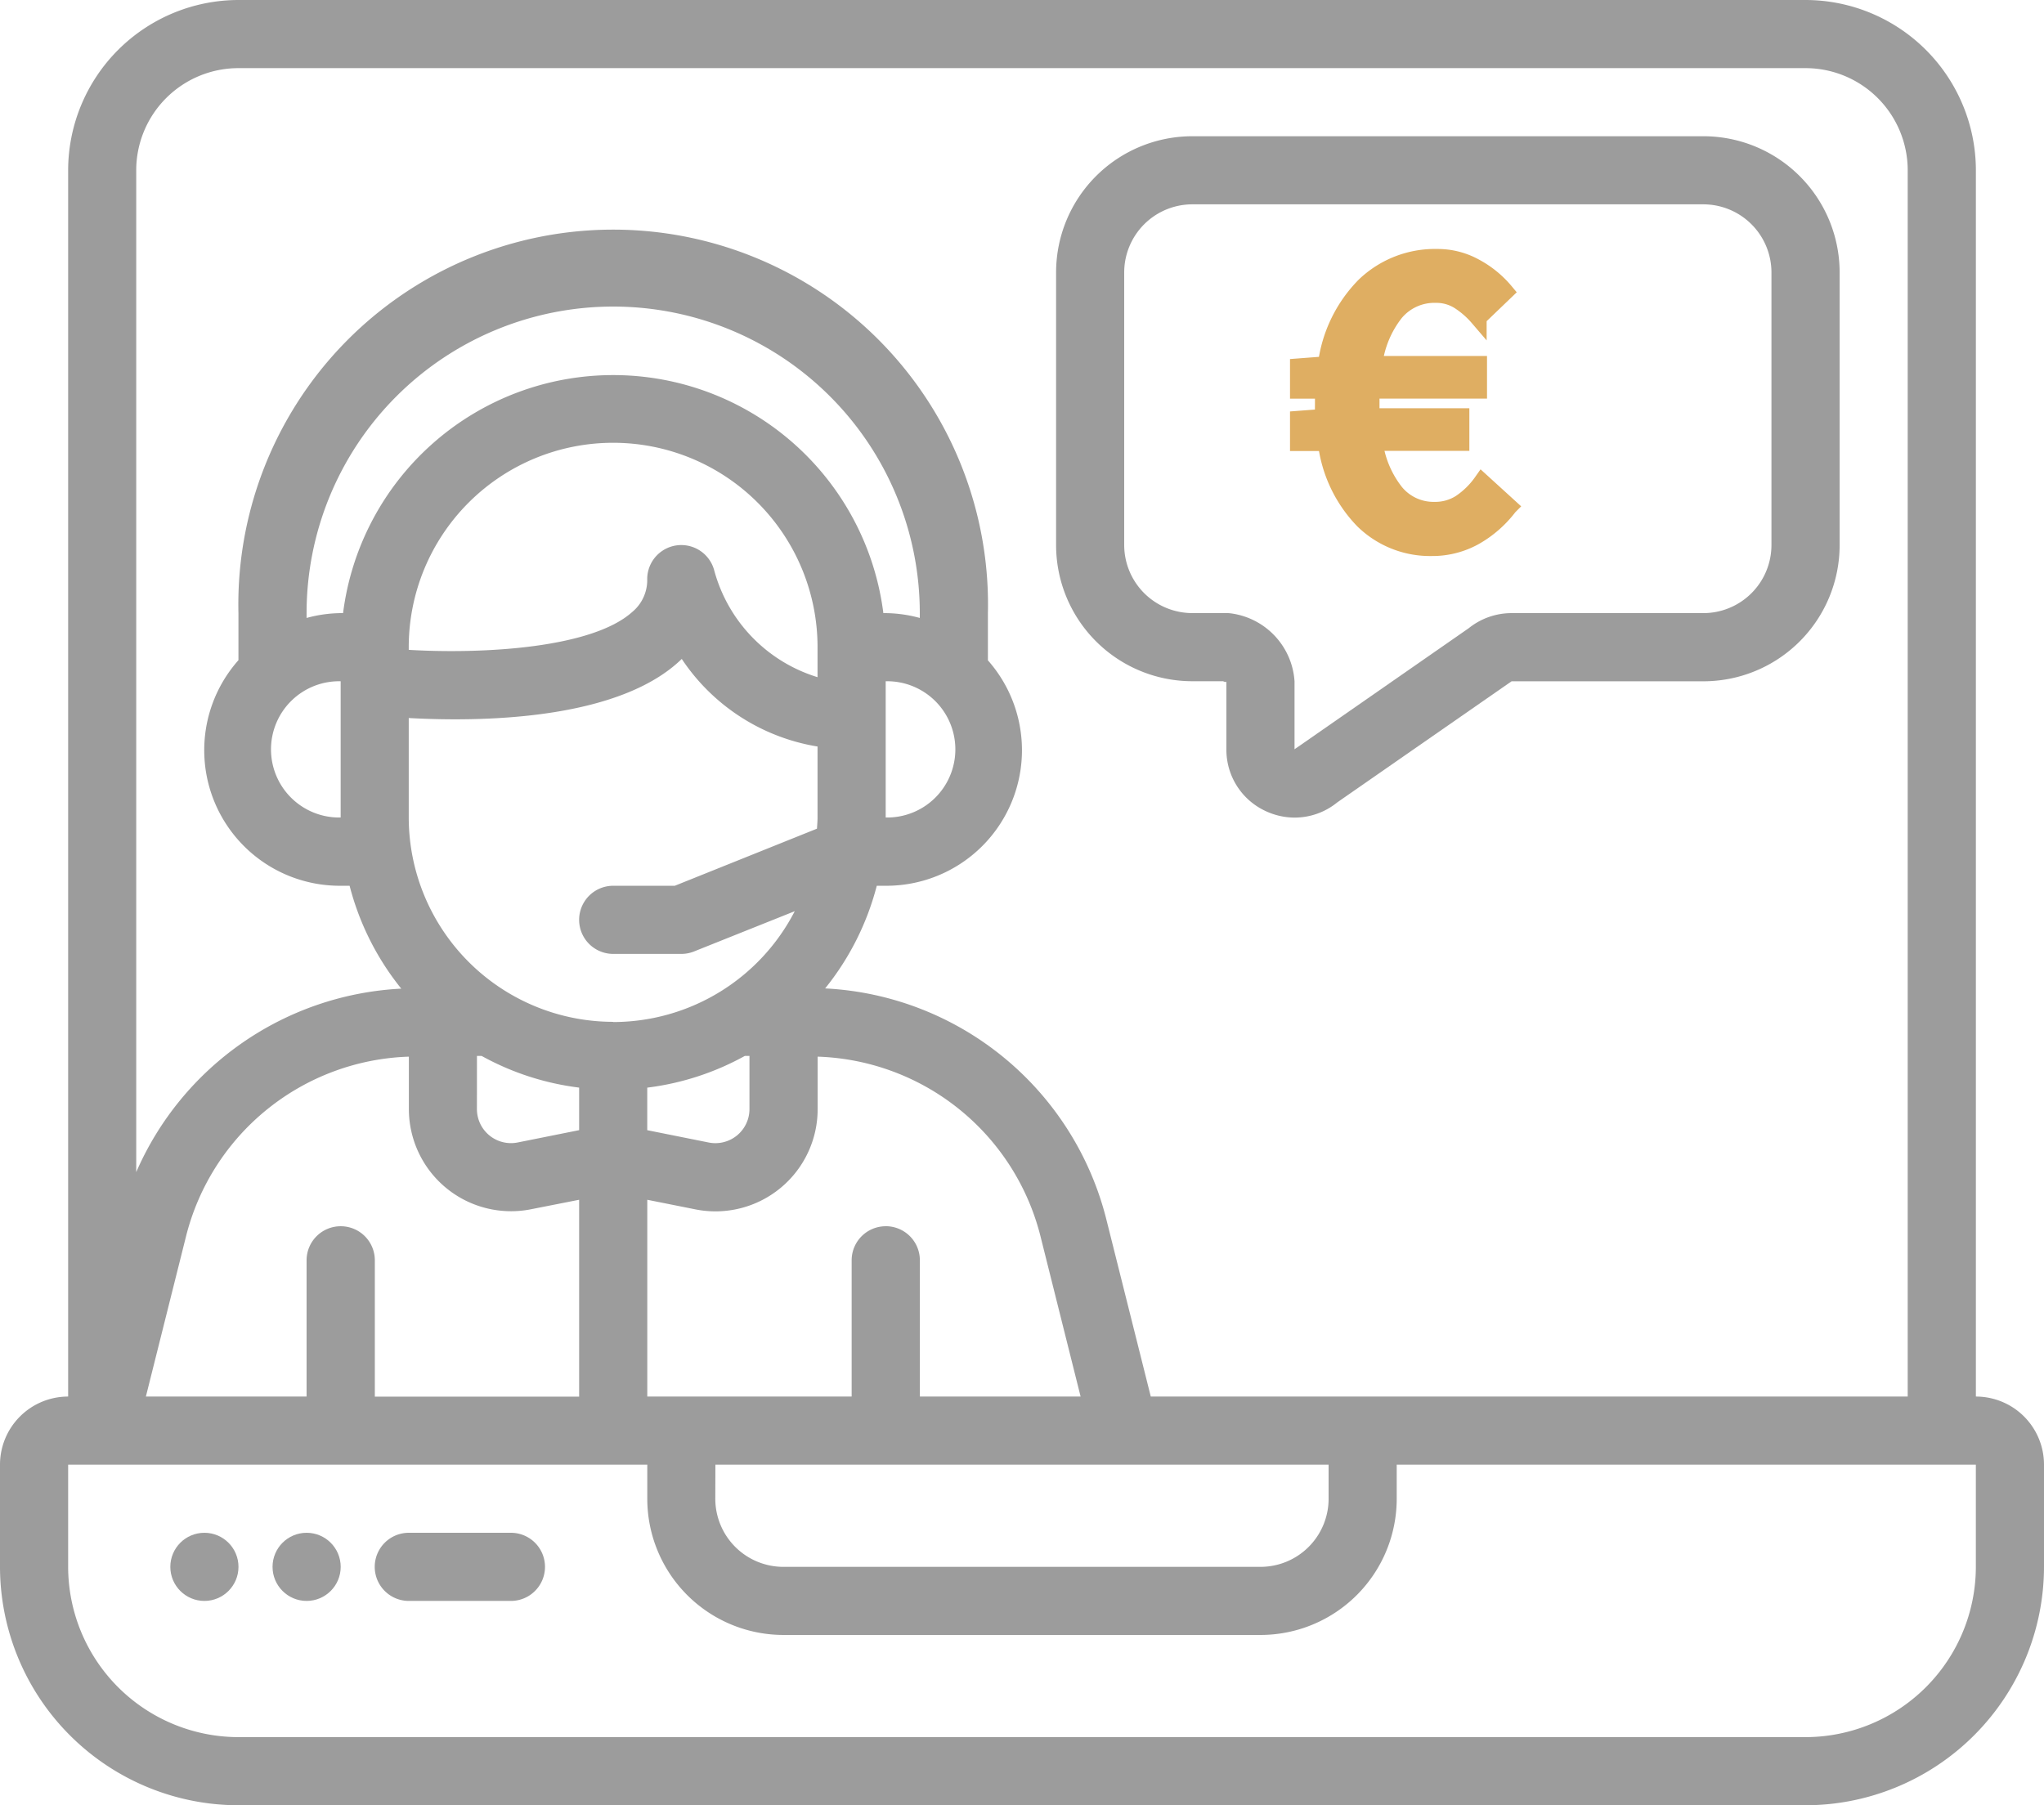 <?xml version="1.0" encoding="UTF-8"?> <svg xmlns="http://www.w3.org/2000/svg" viewBox="0 0 60.529 53.468"><g fill="#9c9c9c"><path d="M58.512 41.362V5.044A5.05 5.05 0 0053.468 0H7.062a5.05 5.05 0 00-5.044 5.044v36.318A2.018 2.018 0 000 43.379v3.026a7.07 7.07 0 007.062 7.062h46.405a7.07 7.07 0 007.062-7.062v-3.026a2.017 2.017 0 00-2.017-2.017zM7.062 2.018h46.405a3.027 3.027 0 013.026 3.026v36.318H34.078l-1.311-5.228a9.057 9.057 0 00-8.332-6.86 8.052 8.052 0 001.529-3.04h.265a4.015 4.015 0 003.026-6.676v-1.399a11.1 11.1 0 10-22.194 0v1.394a4.015 4.015 0 003.027 6.681h.265a8.049 8.049 0 001.53 3.047 9.056 9.056 0 00-7.849 5.434V5.044a3.027 3.027 0 013.028-3.026zm3.026 34.3a1.009 1.009 0 00-1.009 1.009v4.035H4.32l1.188-4.741a7.038 7.038 0 016.6-5.326v1.554a3.026 3.026 0 003.621 2.965l1.421-.28v5.831H11.1v-4.039a1.009 1.009 0 00-1.012-1.008zm0-16.141v4.035a2.018 2.018 0 110-4.035zm0-2.018a3.97 3.97 0 00-1.009.143v-.143a9.079 9.079 0 1118.159 0v.143a3.976 3.976 0 00-1.009-.143h-.07a8.064 8.064 0 00-16 0zm16.141 18.159a1.009 1.009 0 00-1.009 1.009v4.035h-6.052v-5.828l1.424.284a3.026 3.026 0 003.621-2.967v-1.556a7.039 7.039 0 016.6 5.325L32 41.362h-4.76v-4.036a1.009 1.009 0 00-1.009-1.009zm-12.105-5.045h.137a8 8 0 002.889.939v1.26l-1.816.364a1.009 1.009 0 01-1.211-.989zm7.933 0h.137v1.575a1.009 1.009 0 01-1.211.989l-1.816-.364v-1.26a8 8 0 002.889-.939zm-3.9-1.009a6.059 6.059 0 01-6.053-6.053v-2.945c2.473.136 6.3-.012 8.085-1.75a5.989 5.989 0 004.021 2.594v2.1c0 .112-.011.222-.017.333l-4.21 1.691h-1.824a1.009 1.009 0 100 2.018h2.018a1.009 1.009 0 00.374-.072l2.984-1.193a6.054 6.054 0 01-5.376 3.283zm6.053-10.208a4.55 4.55 0 01-3.057-3.152 1.009 1.009 0 00-1.987.245 1.226 1.226 0 01-.447.979c-1.186 1.062-4.374 1.25-6.615 1.119v-.08a6.053 6.053 0 1112.106 0zm2.018 4.155v-4.034a2.018 2.018 0 110 4.035zm-5.043 19.168h18.159v1.009a2.018 2.018 0 01-2.018 2.018H23.2a2.018 2.018 0 01-2.018-2.018zm37.326 3.026a5.05 5.05 0 01-5.044 5.044H7.062a5.05 5.05 0 01-5.044-5.044v-3.026h17.15v1.009a4.035 4.035 0 004.032 4.035h14.126a4.035 4.035 0 004.035-4.035v-1.009h17.15z"></path><path d="M15.13 45.397h-3.024a1.009 1.009 0 100 2.018h3.024a1.009 1.009 0 100-2.018z"></path><circle cx="1.009" cy="1.009" r="1.009" transform="translate(5.044 45.397)"></circle><circle cx="1.009" cy="1.009" r="1.009" transform="translate(8.071 45.397)"></circle><path d="M35.309 20.176h.908c.047.017.1.044.1 0v2.018a2 2 0 001.174 1.833 2.035 2.035 0 00.849.188 2 2 0 001.261-.451l5.079-3.529a.96.96 0 00.082-.057h5.68a4.035 4.035 0 004.035-4.035V8.07a4.035 4.035 0 00-4.037-4.035H35.309a4.035 4.035 0 00-4.035 4.035v8.071a4.035 4.035 0 004.035 4.035zM33.291 8.07a2.018 2.018 0 012.018-2.018H50.44a2.018 2.018 0 012.018 2.018v8.071a2.018 2.018 0 01-2.018 2.018h-5.68a2.024 2.024 0 00-1.267.447l-5.077 3.529q-.042.027-.081.057v-2.016a2.173 2.173 0 00-1.874-2.008.966.966 0 00-.143-.01h-1.009a2.018 2.018 0 01-2.018-2.018V8.07z"></path></g><path fill="#dfae62" stroke="#dfae62" stroke-width=".5" d="M42.397 16.218a2.828 2.828 0 01-2.03-.809 3.985 3.985 0 01-1.091-2.3h-.825v-.691l.748-.057c0-.068-.007-.137-.009-.206s0-.139 0-.207v-.2c0-.067.005-.127.009-.191h-.748v-.691l.825-.063a4.052 4.052 0 011.133-2.341 3.008 3.008 0 012.159-.838 2.287 2.287 0 011.106.282 3.019 3.019 0 01.9.732l-.8.768a2.6 2.6 0 00-.568-.495 1.261 1.261 0 00-.688-.191 1.507 1.507 0 00-1.208.549 3.056 3.056 0 00-.625 1.525h3.1v.761h-3.178c0 .055-.006.111-.006.168v.397c0 .076.006.15.01.222h2.651v.761h-2.563a3.034 3.034 0 00.622 1.478 1.462 1.462 0 001.161.533 1.386 1.386 0 00.768-.216 2.443 2.443 0 00.635-.622l.8.729a3.342 3.342 0 01-1.013.888 2.575 2.575 0 01-1.275.325z"></path></svg> 